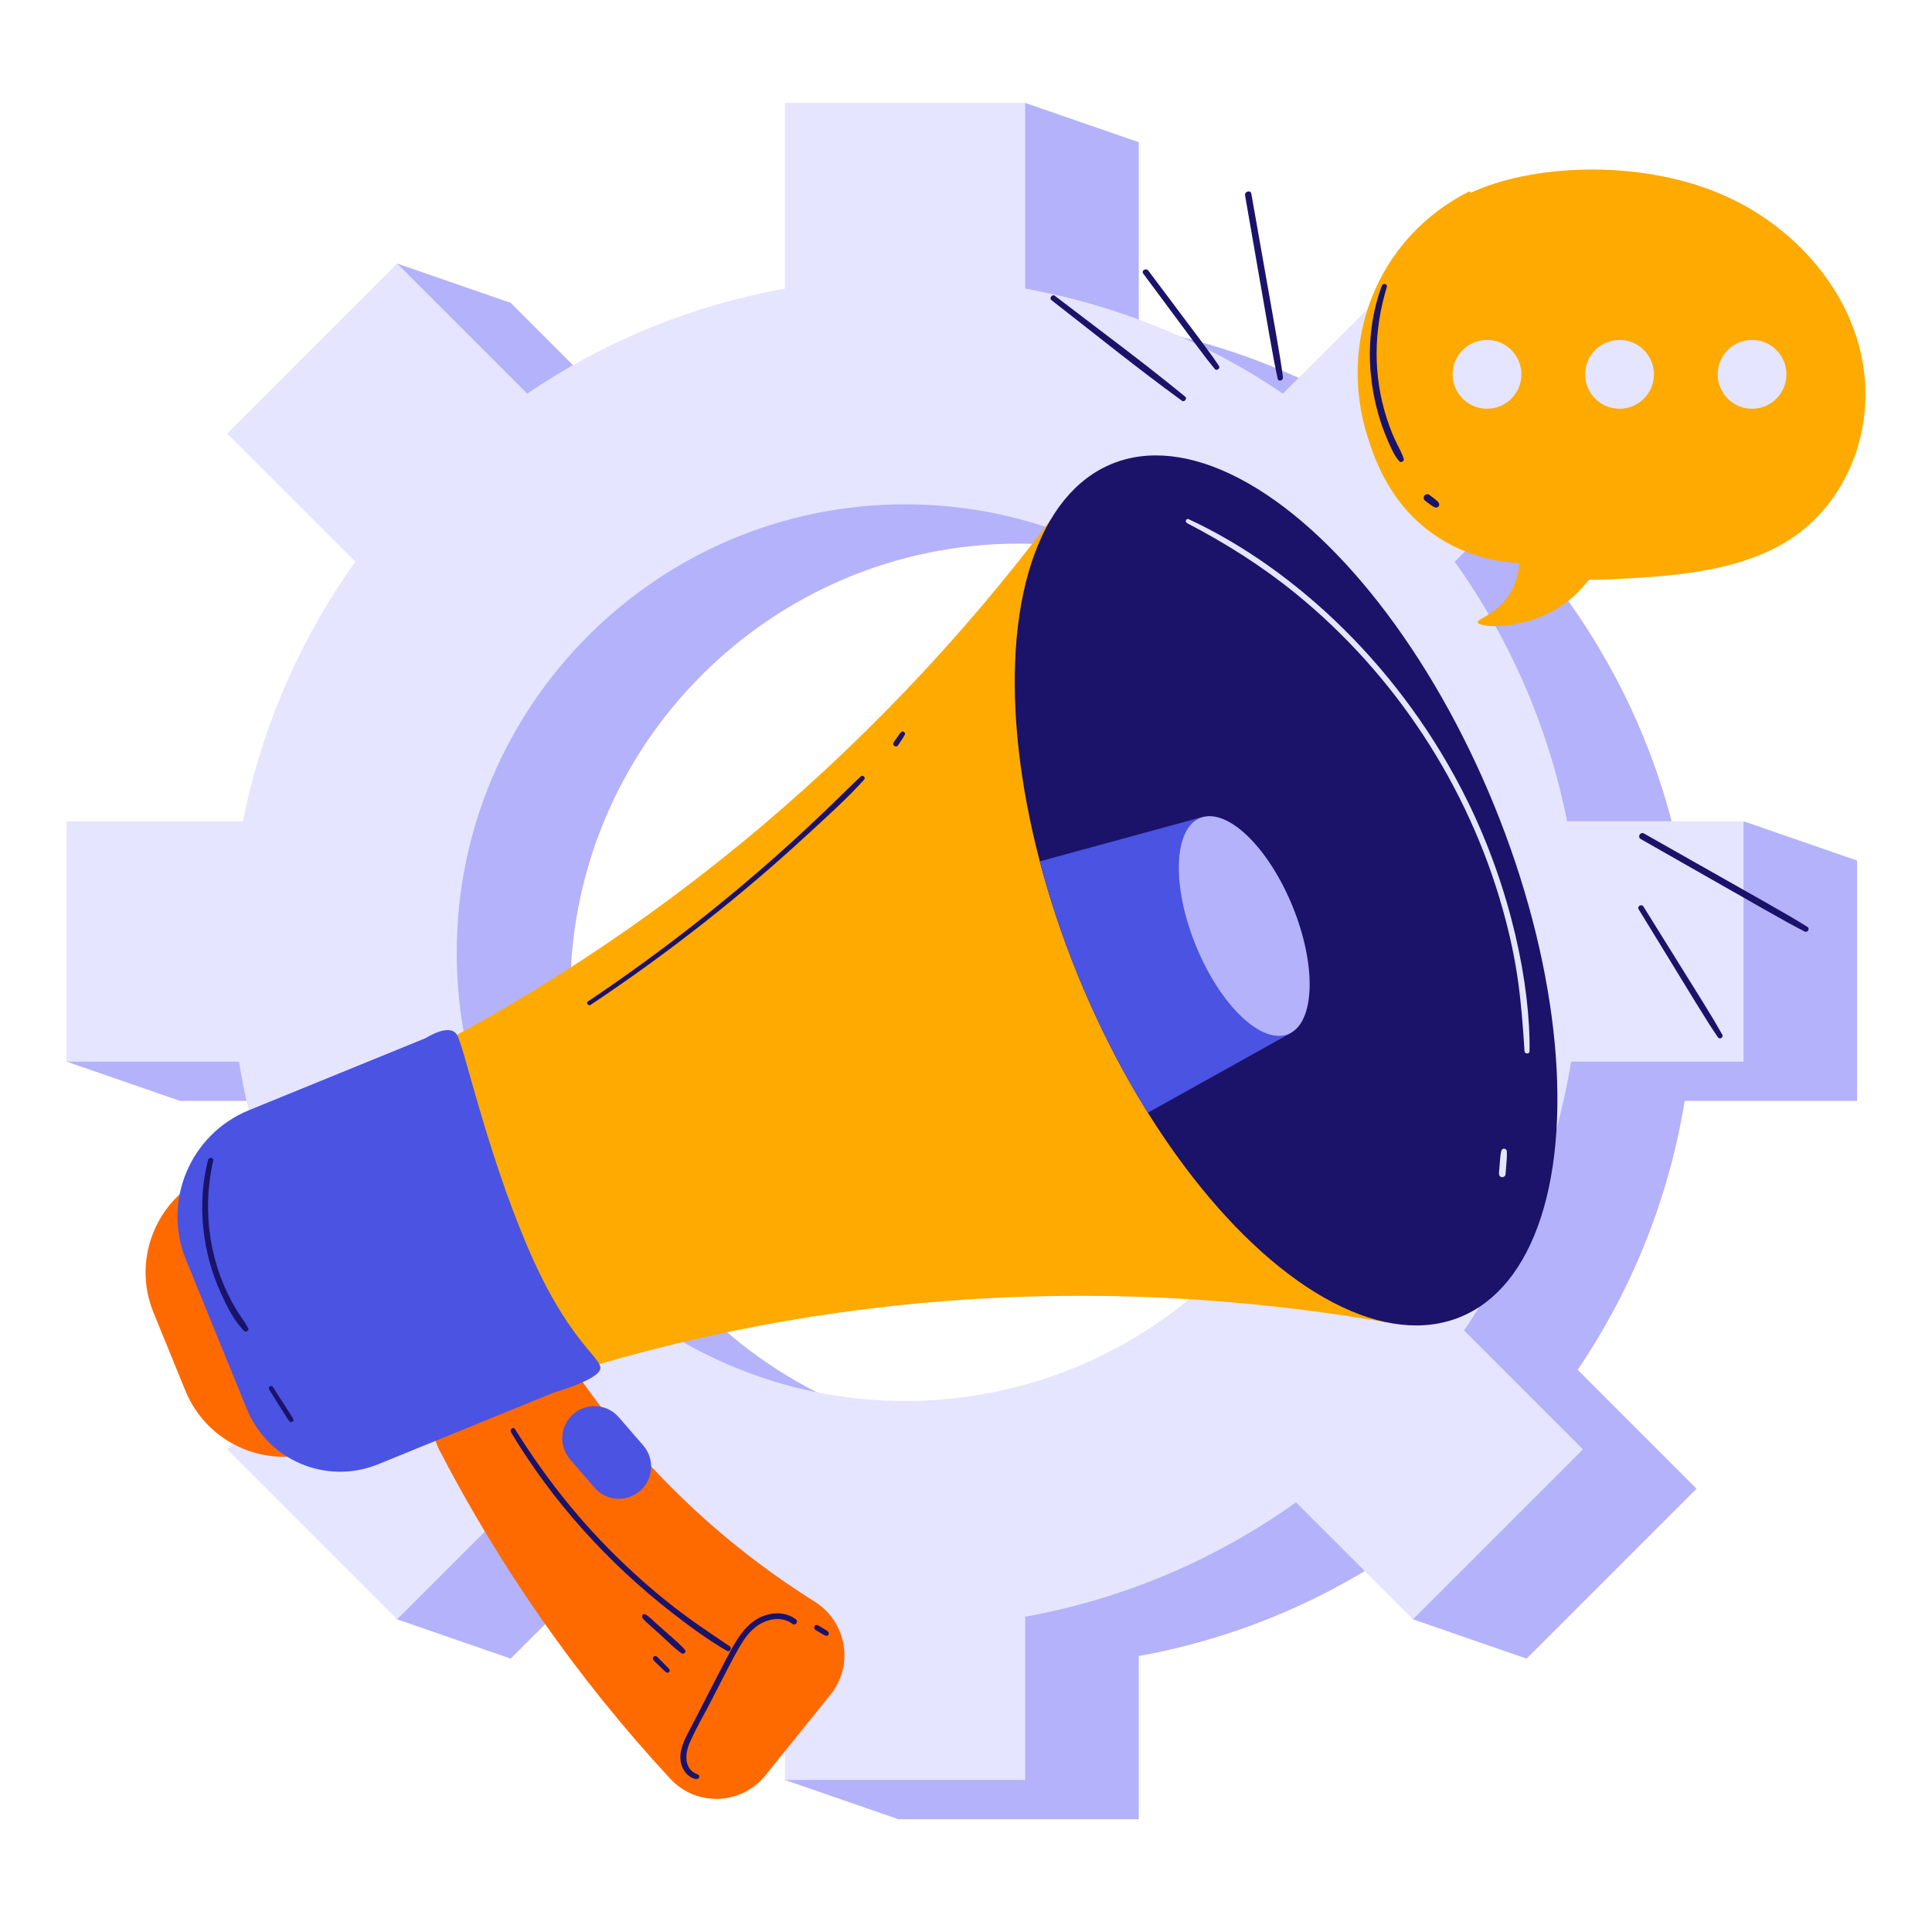 <svg xmlns="http://www.w3.org/2000/svg" viewBox="0 0 2000 2000"><path fill="#b4b2fa" d="M364.957,1139.656c16.593,101.799,55.153,196.31,110.808,278.384l-123.04,123.039,58.346,135.238,117.583,40.688,121.082-121.083c82.101,58.565,177.304,99.784,280.338,118.385l-117.583,128.285,117.583,40.688h248.797s0-168.971,0-168.971c103.034-18.601,198.237-59.819,280.341-118.386l3.499,80.395,117.583,40.688,175.925-175.926-123.04-123.039c55.655-82.074,94.215-176.585,110.808-278.384h178.507s0-248.796,0-248.796l-117.583-40.688-65.082,40.688c-19.535-98.596-59.938-189.708-116.304-268.728l132.695-132.696-175.925-175.925-117.583-40.688-17.069,175.34c-78.933-53.527-169.408-91.153-266.771-108.73v-192.197s-117.583-40.688-117.583-40.688l-131.214,40.688v192.199c-97.363,17.578-187.834,55.203-266.771,108.729l-134.649-134.653-117.583-40.688-58.346,216.613,132.695,132.696c-56.366,79.02-96.77,170.132-116.304,268.728h-182.665s-117.583,208.108-117.583,208.108l117.583,40.688h178.507ZM590.367,1026.871c0-255.907,208.198-464.105,464.111-464.105,255.9,0,464.098,208.198,464.098,464.105,0,255.907-208.198,464.105-464.098,464.105-255.914,0-464.111-208.198-464.111-464.105Z"></path><path fill="#e5e5ff" d="M247.373,1098.968c16.593,101.799,55.153,196.31,110.808,278.384l-123.04,123.039,175.929,175.926,121.082-121.083c82.101,58.565,177.304,99.784,280.338,118.385v168.973s248.797,0,248.797,0v-168.971c103.034-18.601,198.237-59.819,280.341-118.386l121.082,121.082,175.925-175.926-123.04-123.039c55.655-82.074,94.215-176.585,110.808-278.384h178.507s0-248.796,0-248.796h-182.665c-19.535-98.596-59.938-189.708-116.304-268.728l132.695-132.696-175.925-175.925-134.653,134.652c-78.933-53.527-169.408-91.153-266.771-108.73V106.548s-248.797,0-248.797,0v192.199c-97.363,17.578-187.834,55.203-266.771,108.729l-134.649-134.653-175.929,175.925,132.695,132.696c-56.366,79.02-96.77,170.132-116.304,268.728H68.867s0,248.796,0,248.796h178.507ZM472.784,986.183c0-255.907,208.198-464.105,464.111-464.105,255.9,0,464.098,208.198,464.098,464.105,0,255.907-208.198,464.105-464.098,464.105-255.914,0-464.111-208.198-464.111-464.105Z"></path><path fill="#ff6a00" d="M335.281,1499.897c-56.243,22.948-120.442-4.044-143.389-60.287l-33.028-80.95c-22.948-56.244,4.044-120.441,60.287-143.389,56.243-22.948,120.442,4.044,143.389,60.287l33.028,80.95c22.948,56.244-4.044,120.441-60.287,143.389Z"></path><path fill="#ff6a00" d="M475.694,1417.523c-27.093,18.705-35.875,54.612-20.727,83.843,62.119,119.872,141.523,234.817,238.875,339.997,26.974,29.143,73.557,27.444,98.484-3.469,22.474-27.871,44.948-55.742,67.422-83.613,24.615-30.527,16.775-75.516-16.456-96.337-99.121-62.104-183.852-143.928-250.041-241.629-20.331-30.01-61.174-37.72-91.004-17.126-8.851,6.111-17.702,12.222-26.553,18.333Z"></path><path fill="#fa0" d="M1435.75,1368.983c-300.76-52.143-607.681-31.342-901.855,70.727-44.904-110.057-89.808-220.113-134.713-330.17,280.689-137.497,521.279-340.885,709.691-600.108,108.959,286.517,217.917,573.035,326.876,859.552Z"></path><path fill="#4a53e2" d="M595.647,1432.489l-204.179,83.307c-53.302,21.748-114.142-3.832-135.89-57.134l-63.001-154.41c-24.802-60.789,4.37-130.174,65.159-154.977l190.623-77.776c8.235,133.25,59.958,260.011,147.287,360.99Z"></path><path fill="#4a53e2" d="M441.213,1074.415s24.439-15.947,31.967-2.992c7.527,12.955,29.605,116.486,71.566,216.073,41.962,99.587,76.983,116.975,76.777,128.73-.206,11.755-47.316,25.01-47.316,25.01l-114.455-100.723-43.879-200.507,25.339-65.592Z"></path><ellipse cx="1331.349" cy="921.773" fill="#1b136a" rx="232.713" ry="477.003" transform="rotate(-22.196 1331.35 921.773)"></ellipse><path fill="#4a53e2" d="M1245.954,845.405l-169.594,46.29c23.064,87.78,61.43,179.427,111.861,260.194l148.927-82.977-91.193-223.508Z"></path><ellipse cx="1288.028" cy="958.618" fill="#b4b2fa" rx="54.03" ry="120.815" transform="rotate(-22.196 1288.028 958.618)"></ellipse><path fill="#4a53e2" d="M662.507,1543.437c-13.925,12.048-34.98,10.526-47.028-3.399l-25.306-29.249c-12.048-13.925-10.526-34.98,3.399-47.028,13.925-12.048,34.98-10.526,47.028,3.399l25.306,29.249c12.048,13.925,10.526,34.98-3.399,47.028Z"></path><path fill="#1b136a" d="M755.492,1704.313c-29.505-20.154-56.694-36.963-98.847-75.475-49.466-45.191-88.669-93.677-123.494-149.398-1.806-2.888-5.891.35-4.174,3.216,43.021,71.806,100.505,135.31,166.506,186.675,18.259,14.21,37.179,28.174,57.234,39.76,2.73,1.577,5.373-3.005,2.776-4.778Z"></path><path fill="#1b136a" d="M823.919,1676.405c-10.361-7.959-24.309-7.805-35.908-2.63-13.965,6.231-22.97,19.394-30.139,32.341-9.054,16.354-11.07,21.152-40.526,78.06-7.066,13.652-17.358,29.752-11.126,44.851,2.576,6.24,7.853,11.943,14.848,12.644,2.687.27,4.084-3.77,1.313-4.747-14.331-5.05-13.571-20.828-8.502-32.588,6.176-14.326,14.235-28.012,21.413-41.856,27.991-53.98,33.753-68.236,47.814-78.836,10.498-7.914,26.156-11.009,37.237-2.578,3.007,2.287,6.583-2.351,3.576-4.661Z"></path><path fill="#1b136a" d="M857.496,1689.354c-.877-1.097-2.551-1.994-5.2-3.581-5.638-3.379-5.912-3.709-7.047-3.573-1.577.188-2.633,1.715-2.411,3.062.113.682.437,1.488,1.06,1.86,7.706,4.621,9.646,5.954,11.254,6.254,2.16.402,3.686-2.346,2.345-4.022Z"></path><path fill="#1b136a" d="M709.039,1707.883c-5.747-6.658-9.471-9.216-30.254-27.791-3.373-3.014-6.783-6.866-10.816-8.961-2.325-1.208-4.067,1.874-2.858,3.711,2.094,3.183,2.344,2.715,19.767,18.571,6.689,6.088,13.164,12.855,20.598,18.039,2.258,1.575,5.533-1.288,3.564-3.57Z"></path><path fill="#1b136a" d="M692.813,1727.907c-1.662-2.044-2.412-2.693-12.314-12.569-2.847-2.841-6.48.978-3.69,3.698,9.808,9.565,10.548,10.413,12.738,12.144,2.052,1.623,4.951-1.201,3.266-3.273Z"></path><path fill="#e5e5ff" d="M1519.469,829.866c-67.345-137.372-178.372-241.031-288.951-292.401-2.609-1.213-4.207,2.779-1.713,4.074,39.676,20.612,77.461,44.446,112.198,72.654,102.823,83.5,178.838,199.4,214.571,326.945,15.706,56.06,19.099,92.892,22.628,147.178.188,2.895,5.121,3.032,5.164.06.992-68.49-18.857-166.643-63.898-258.511Z"></path><path fill="#e5e5ff" d="M1557.004,1189.114c-3.611.017-3.555,3.539-5.254,25.597-.137,1.782.985,3.681,2.905,3.871,1.752.174,3.716-1,3.87-2.905,1.006-12.435,1.658-18.298,1.303-24.05-.086-1.414-1.471-2.519-2.824-2.513Z"></path><path fill="#1b136a" d="M220.672,1201.507c.757-3.389-4.436-4.009-5.276-.752-11.846,45.915-5.771,96.231,13.197,137.79,6.127,13.423,13.641,28.917,24.283,39.36,1.829,1.796,5.266-.845,4.042-3.085-3.634-6.65-8.416-12.67-12.322-19.171-26.395-43.922-36.33-98.607-23.923-154.142Z"></path><path fill="#1b136a" d="M282.443,1435.73c-1.643-2.559-5.356.332-3.743,2.883,17.899,28.299,17.436,28.019,20.889,32.733,1.511,2.062,5.297.044,4.006-2.304-2.792-5.079-3.047-5.1-21.152-33.312Z"></path><path fill="#1b136a" d="M891.21,803.625c-23.597,21.545-118.574,123.037-282.485,233.012-2.396,1.607.341,5.144,2.735,3.551,79.927-53.193,155.594-112.625,226.093-177.806,19.346-17.887,39.435-35.751,57.057-55.362,1.814-2.018-1.365-5.252-3.4-3.394Z"></path><path fill="#1b136a" d="M932.525,758.141c-1.709,1.963-3.056,4.033-7.288,10.166-.817,1.185-.753,2.981.509,3.864,1.155.809,3.01.775,3.863-.509,3.855-5.798,5.7-8.442,7.07-11.107,1.142-2.224-2.127-4.743-4.155-2.414Z"></path><path fill="#fa0" d="M1780.697,200.546c-87.471-36.817-197.922-29.522-258.612-.773.296-.836-.591-1.926-1.63-1.398-97.477,49.437-135.62,158.59-104.357,254.971,6.906,21.289,22.907,70.619,72.684,102.944,33.275,21.608,66.574,25.832,84.132,26.741-4.646,49.679-44.57,56.293-43.223,61.165,2.126,7.693,76.254,9.607,114.698-43.986,10.399.015,20.797-.299,31.129-.864,56.089-3.07,116.905-7.248,167.141-34.776,44.845-24.574,74.673-69.078,84.696-118.82,21.454-106.48-51.234-205.04-146.657-245.203Z"></path><circle cx="1539.341" cy="387.51" r="35.602" fill="#e5e5ff"></circle><circle cx="1676.537" cy="387.51" r="35.602" fill="#e5e5ff"></circle><circle cx="1813.734" cy="387.51" r="35.602" fill="#e5e5ff"></circle><path fill="#1b136a" d="M1453.143,474.729c-3.464-10.315-9.656-17.23-17.476-41.375-14.479-44.725-13.779-91.385-.026-136.164,1.022-3.326-3.96-4.579-5.138-1.417-19.171,51.445-15.545,111.19,6.607,161.423,3.1,7.027,6.288,14.415,11.377,20.242,1.817,2.08,5.526-.117,4.656-2.71Z"></path><path fill="#1b136a" d="M1489.474,520.754c-.922-1.35-.991-1.593-2.32-2.66-3.65-2.93-3.415-2.772-7.728-5.972-1.345-.999-4.139-.542-5.136,1.347-1.118,2.114-.252,4.191,1.346,5.137,8.6,6.569,8.407,6.101,10.316,6.729,2.587.852,4.998-2.416,3.521-4.581Z"></path><path fill="#1b136a" d="M1226.901,410.6c-43.956-36.066-89.912-69.836-135.014-104.45-2.566-1.969-6.065,2.513-3.486,4.517,44.894,34.882,89.189,70.806,135.198,104.212,2.482,1.802,5.695-2.316,3.302-4.28Z"></path><path fill="#1b136a" d="M1261.856,378.711c-10.138-15.09-11.702-16.492-73.09-98.546-2.328-3.112-7.636-.08-5.281,3.087,61.947,83.301,62.423,84.623,74.092,98.762,1.96,2.375,6.001-.74,4.279-3.302Z"></path><path fill="#1b136a" d="M1295.376,200.558c-.747-4.254-7.221-2.449-6.481,1.787,27.723,158.707,27.733,161.552,33.744,189.593.786,3.667,5.97,2.004,5.488-1.513-3.862-28.212-4.955-31.789-32.751-189.867Z"></path><path fill="#1b136a" d="M1870.906,959.405c-24.729-15.286-28.039-16.581-169.092-96.587-3.734-2.118-7.093,3.631-3.363,5.751,141.609,80.464,143.972,82.381,169.612,95.698,3.211,1.668,5.94-2.948,2.842-4.863Z"></path><path fill="#1b136a" d="M1782.86,1070.988c-12.19-21.585-14.861-25.284-81.594-132.528-1.93-3.102-6.837-.265-4.915,2.873,63.069,102.997,68.155,111.887,81.909,132.344,1.897,2.823,6.305.329,4.6-2.689Z"></path></svg>